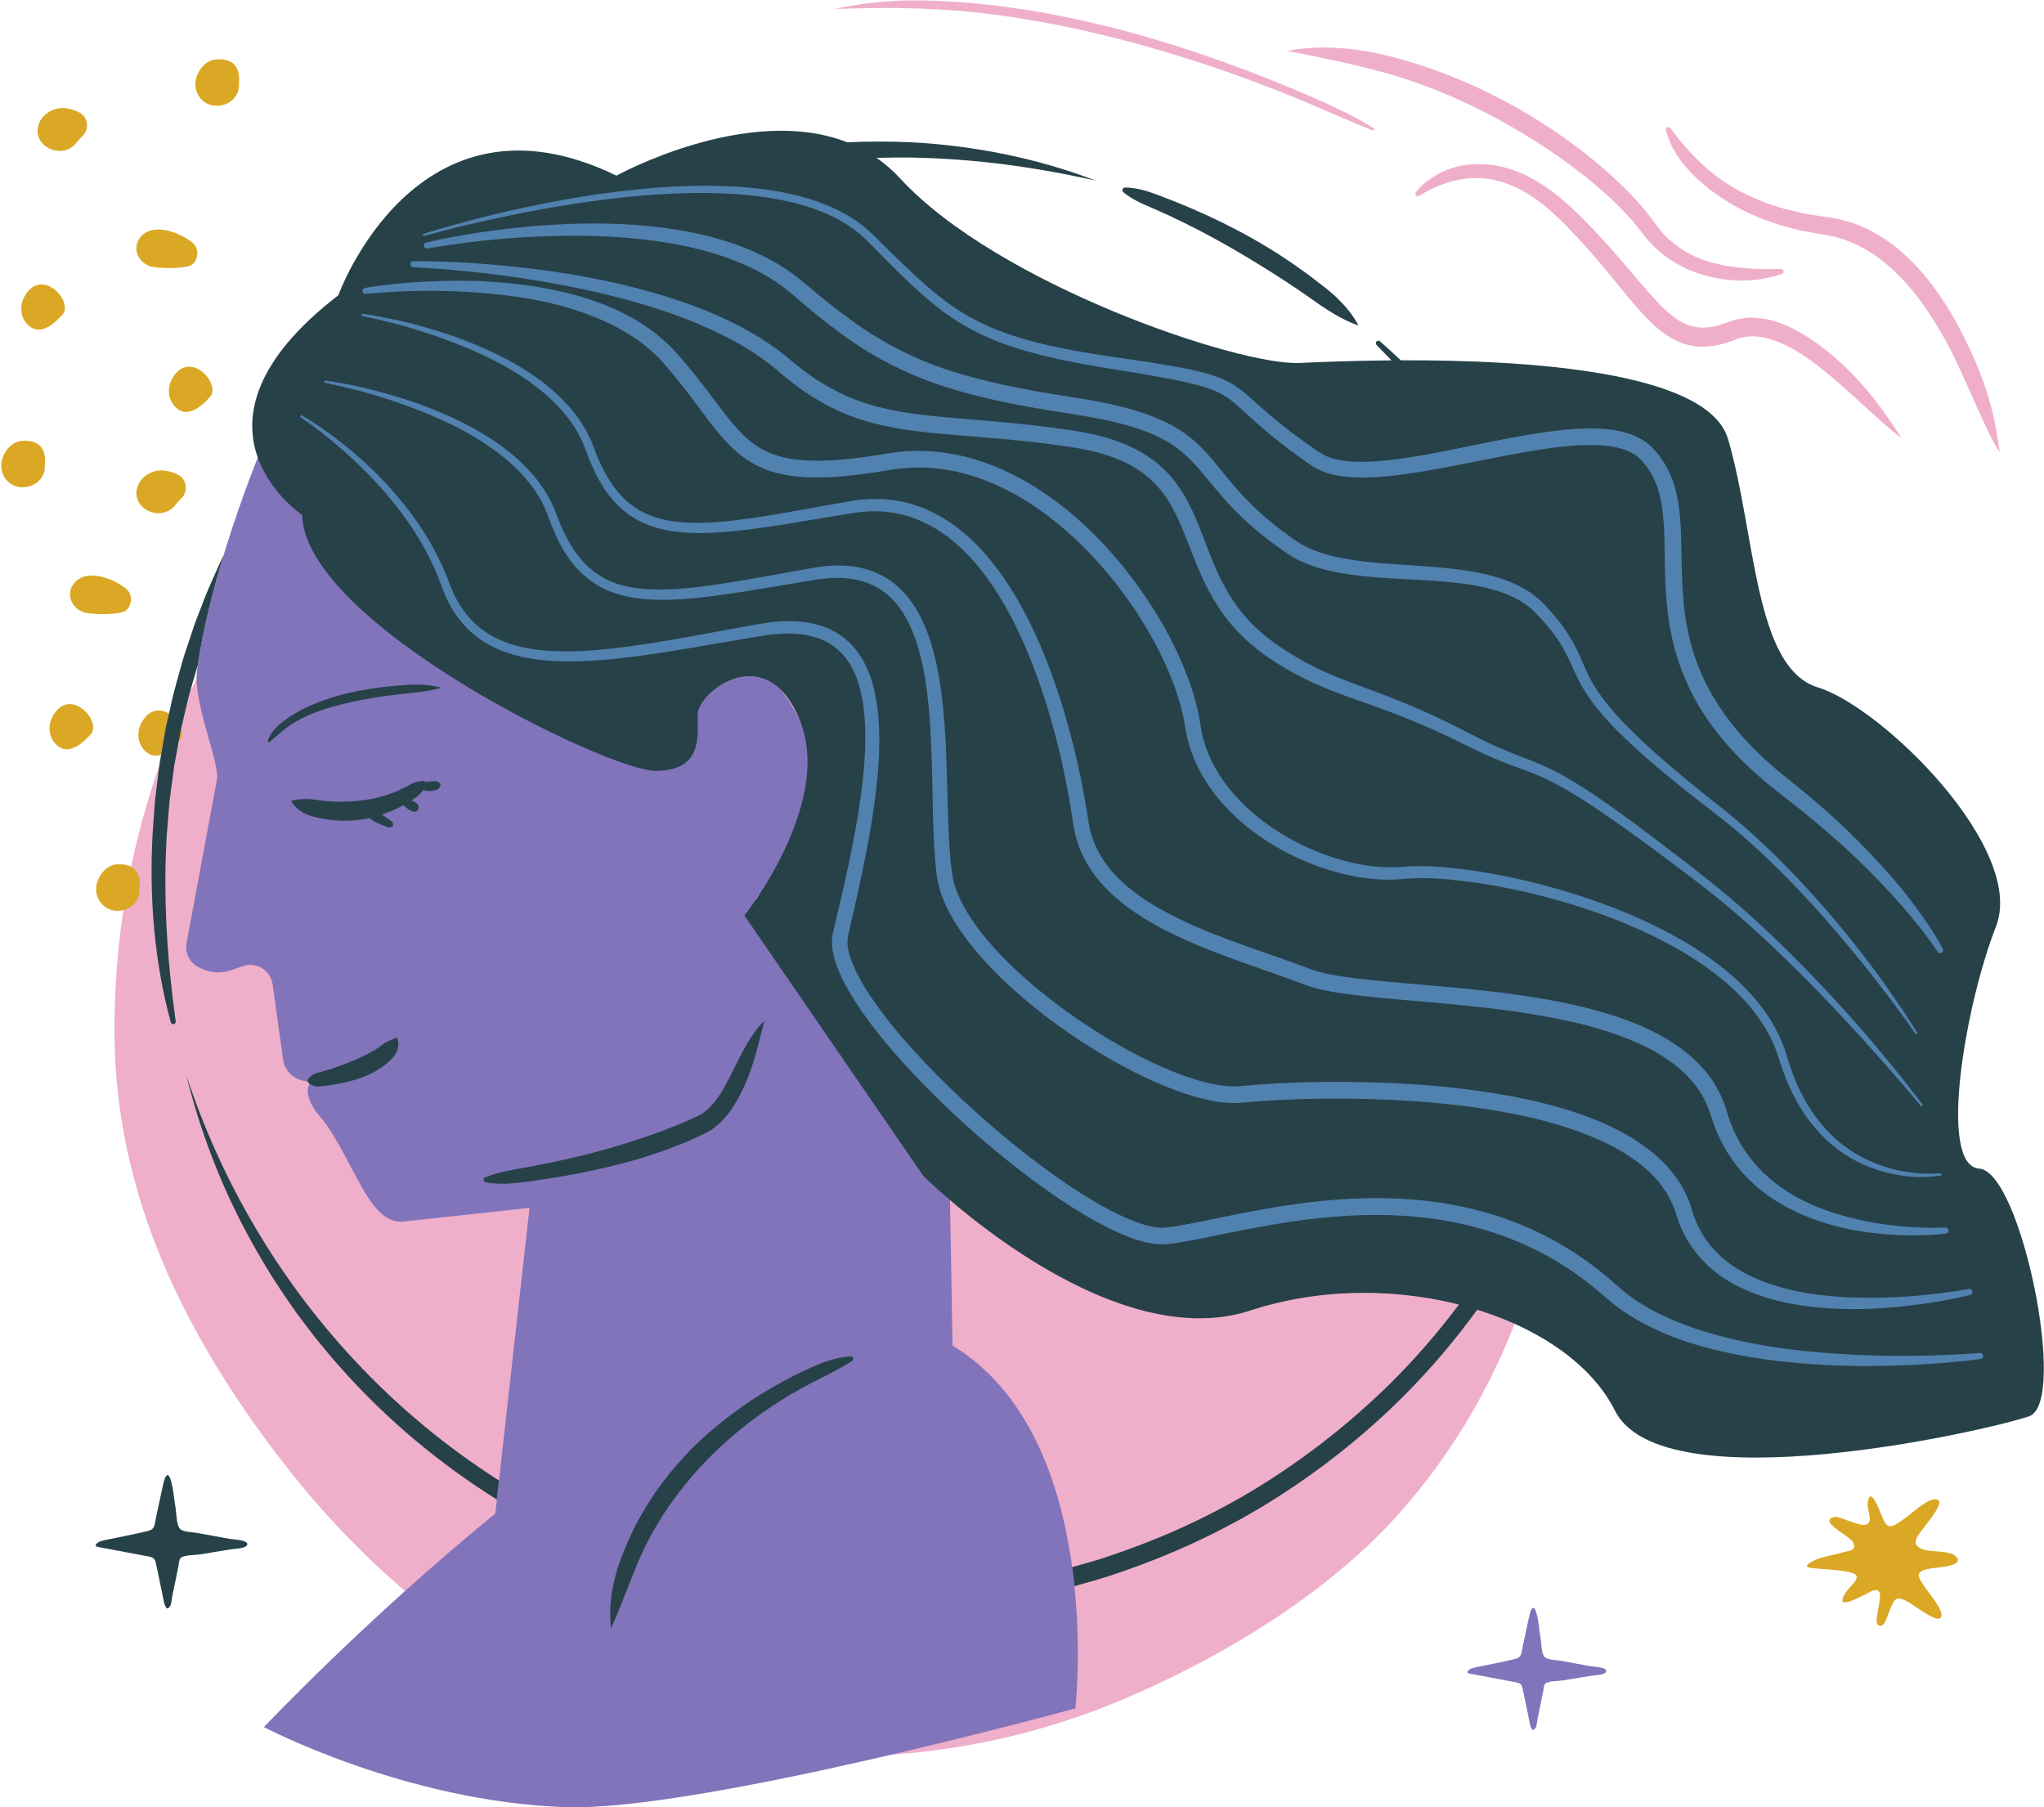 <?xml version="1.0" encoding="UTF-8"?><svg xmlns="http://www.w3.org/2000/svg" xmlns:xlink="http://www.w3.org/1999/xlink" height="440.5" preserveAspectRatio="xMidYMid meet" version="1.0" viewBox="-0.3 -0.1 498.2 440.5" width="498.2" zoomAndPan="magnify"><defs><clipPath id="a"><path d="M 45 105 L 392 105 L 392 440.379 L 45 440.379 Z M 45 105"/></clipPath><clipPath id="b"><path d="M 23 31 L 497.859 31 L 497.859 397 L 23 397 Z M 23 31"/></clipPath></defs><g><g id="change1_1"><path d="M 220.238 1.883 C 225.875 2.035 231.504 2.305 237.113 2.867 C 248.324 4.066 259.438 6.164 270.395 8.891 C 281.344 11.66 292.168 14.953 302.785 18.852 C 308.098 20.785 313.363 22.852 318.578 25.047 C 323.781 27.258 328.949 29.547 334.207 31.672 L 334.215 31.676 C 334.348 31.73 334.512 31.684 334.59 31.551 C 334.68 31.406 334.637 31.219 334.492 31.129 C 329.633 28.121 324.469 25.727 319.258 23.453 C 314.047 21.188 308.777 19.047 303.461 17.035 C 292.824 13.016 281.984 9.496 270.953 6.672 C 265.434 5.285 259.863 4.074 254.262 3.027 C 248.652 2.031 242.996 1.277 237.324 0.711 C 231.645 0.199 225.938 -0.09 220.234 0.023 C 214.531 0.223 208.832 0.824 203.273 2.074 C 208.973 1.91 214.602 1.801 220.238 1.883 Z M 486.816 108.211 C 486.727 107.586 486.645 106.957 486.535 106.336 C 486.344 105.082 486.102 103.84 485.844 102.602 C 485.332 100.121 484.672 97.672 483.898 95.258 C 482.355 90.426 480.27 85.766 477.977 81.199 C 475.656 76.645 472.941 72.246 469.723 68.168 C 466.473 64.129 462.684 60.379 458.137 57.562 C 455.883 56.141 453.438 54.98 450.883 54.137 C 449.598 53.734 448.301 53.367 446.977 53.133 C 446.316 52.992 445.648 52.914 444.984 52.816 L 443.168 52.531 L 439.566 51.973 L 436.031 51.141 C 434.836 50.898 433.695 50.508 432.547 50.141 C 431.395 49.77 430.227 49.441 429.129 48.941 C 424.629 47.207 420.379 44.824 416.68 41.766 C 413.004 38.688 409.742 35.121 406.902 31.18 L 406.852 31.113 C 406.711 30.914 406.457 30.812 406.203 30.875 C 405.875 30.957 405.672 31.289 405.754 31.621 C 407.039 36.836 410.539 41 414.43 44.41 C 418.348 47.852 422.867 50.562 427.637 52.574 C 428.809 53.141 430.043 53.535 431.262 53.969 C 432.48 54.402 433.699 54.848 434.957 55.137 L 438.711 56.105 L 442.512 56.793 L 444.398 57.129 C 444.969 57.23 445.543 57.309 446.105 57.445 C 447.238 57.672 448.348 58.016 449.441 58.387 C 451.617 59.176 453.719 60.188 455.684 61.453 C 459.629 63.977 463.09 67.328 466.109 71.07 C 469.148 74.809 471.754 78.945 474.094 83.246 C 476.457 87.539 478.387 92.07 480.406 96.59 C 481.418 98.852 482.43 101.121 483.512 103.387 C 484.055 104.516 484.59 105.652 485.176 106.781 C 485.453 107.348 485.762 107.906 486.074 108.465 C 486.234 108.746 486.391 109.023 486.57 109.297 C 486.758 109.555 486.898 109.871 487.195 110.043 C 486.934 109.488 486.941 108.82 486.816 108.211 Z M 338.262 17.906 C 340.945 18.703 343.617 19.547 346.242 20.531 C 356.77 24.371 366.801 29.594 376.176 35.762 C 380.852 38.863 385.383 42.199 389.605 45.863 C 391.727 47.688 393.75 49.609 395.66 51.617 C 396.617 52.621 397.539 53.648 398.414 54.703 C 398.867 55.223 399.258 55.773 399.68 56.309 L 401.078 58.086 C 403.07 60.406 405.426 62.453 408.066 63.984 C 410.695 65.543 413.555 66.637 416.473 67.344 C 422.312 68.727 428.418 68.641 434.012 66.656 C 434.258 66.57 434.43 66.332 434.422 66.059 C 434.414 65.719 434.133 65.449 433.789 65.457 L 433.738 65.457 C 428.137 65.605 422.555 65.363 417.316 64.008 C 412.082 62.645 407.359 59.766 404.055 55.629 L 402.848 54.012 C 402.402 53.414 401.98 52.785 401.512 52.219 C 400.598 51.051 399.641 49.926 398.656 48.84 C 396.68 46.672 394.602 44.617 392.438 42.672 C 388.109 38.781 383.535 35.191 378.727 31.953 C 369.129 25.449 358.699 20.152 347.711 16.375 C 342.211 14.523 336.598 12.91 330.828 12.102 C 325.074 11.301 319.18 11.195 313.465 12.293 C 319.164 13.43 324.668 14.504 330.125 15.812 C 332.855 16.449 335.562 17.164 338.262 17.906 Z M 457.938 99.031 C 456.117 96.574 454.164 94.207 452.055 91.961 C 449.945 89.719 447.688 87.594 445.254 85.641 C 442.816 83.691 440.246 81.852 437.395 80.352 C 434.543 78.883 431.422 77.609 427.934 77.383 C 426.211 77.199 424.414 77.418 422.684 77.824 C 420.801 78.391 419.734 78.875 418.379 79.234 C 415.762 79.922 413.223 79.969 410.922 79.023 C 408.602 78.113 406.441 76.312 404.418 74.27 C 400.391 70.113 396.617 65.273 392.555 60.727 C 390.527 58.438 388.445 56.188 386.297 54 C 385.219 52.906 384.133 51.828 383.016 50.773 C 381.887 49.719 380.648 48.715 379.469 47.684 C 377.023 45.703 374.348 43.961 371.469 42.555 C 370.773 42.156 369.977 41.949 369.234 41.641 C 368.473 41.379 367.75 41.016 366.949 40.848 L 364.578 40.293 C 364.188 40.184 363.785 40.129 363.379 40.102 L 362.16 39.98 C 358.93 39.699 355.586 40.043 352.566 41.234 C 351.066 41.844 349.617 42.562 348.316 43.496 C 346.992 44.395 345.82 45.453 344.801 46.738 C 344.641 46.938 344.617 47.223 344.762 47.449 C 344.941 47.738 345.32 47.824 345.609 47.645 L 345.668 47.609 C 350.613 44.516 356.273 42.773 361.828 43.438 L 362.867 43.562 C 363.215 43.594 363.559 43.648 363.895 43.754 L 365.934 44.285 C 366.617 44.438 367.25 44.793 367.91 45.031 C 368.559 45.324 369.242 45.504 369.855 45.883 C 372.379 47.203 374.766 48.828 376.973 50.711 C 378.047 51.703 379.141 52.629 380.199 53.664 C 381.254 54.719 382.289 55.789 383.32 56.871 C 385.371 59.039 387.355 61.273 389.297 63.555 C 391.242 65.836 393.137 68.164 395.059 70.516 C 396.98 72.867 398.93 75.23 401.141 77.5 C 403.352 79.73 405.859 82.023 409.211 83.348 C 410.863 84.008 412.676 84.363 414.449 84.387 C 416.23 84.41 417.949 84.133 419.57 83.711 C 421.145 83.297 422.859 82.555 423.879 82.258 C 425.078 81.977 426.324 81.77 427.621 81.902 C 428.262 81.891 428.918 82.074 429.566 82.145 C 430.219 82.328 430.875 82.426 431.523 82.668 C 432.172 82.875 432.824 83.094 433.465 83.379 C 434.113 83.621 434.746 83.945 435.383 84.25 C 440.477 86.801 444.992 90.723 449.445 94.637 L 456.113 100.684 C 457.234 101.695 458.352 102.723 459.512 103.719 C 460.078 104.227 460.672 104.715 461.27 105.199 C 461.875 105.664 462.473 106.199 463.199 106.488 C 462.188 105.375 461.473 104.004 460.582 102.77 C 459.738 101.5 458.848 100.262 457.938 99.031 Z M 381.523 251.02 C 381.523 296.398 368.492 337.793 340.406 369.113 C 323.176 388.328 297.762 403.75 273.656 413.984 C 252.43 423 229.074 427.984 204.559 427.984 C 147.34 427.984 100.512 397.793 68.164 355.664 C 45.258 325.836 27.594 291.535 27.594 251.02 C 27.594 189.438 56.008 133.184 103.723 101.484 C 131.742 82.871 168.402 74.051 204.559 74.051 C 241.203 74.051 273.223 85.188 301.465 104.266 C 348.547 136.066 381.523 189.926 381.523 251.02" fill="#efafca"/></g><g id="change2_1"><path d="M 12.613 174.348 C 11.344 176.555 11.48 179.336 13.246 181.215 C 15.453 183.562 18.332 182.754 21.883 178.777 C 24.465 175.523 16.75 167.137 12.613 174.348 Z M 34.266 175.895 C 32.996 178.102 33.133 180.883 34.898 182.762 C 37.105 185.109 39.984 184.301 43.535 180.324 C 46.117 177.07 38.402 168.684 34.266 175.895 Z M 17.637 142.191 C 15.762 144.648 17.094 148.008 19.969 149.086 C 21.758 149.758 29.238 149.859 30.535 148.602 C 31.938 147.234 32.047 144.719 30.461 143.414 C 27.41 140.91 20.668 138.215 17.637 142.191 Z M 60.43 204.438 C 58.379 204.594 56.68 206.391 55.918 208.273 C 55.168 210.121 55.359 212.211 56.637 213.809 C 59.734 217.688 66.359 215.316 66.09 210.523 C 66.059 209.926 67.262 203.922 60.43 204.438 Z M 28.074 210.574 C 26.023 210.73 24.324 212.527 23.562 214.41 C 22.816 216.258 23.008 218.352 24.281 219.945 C 27.379 223.824 34.004 221.453 33.734 216.66 C 33.703 216.062 34.906 210.059 28.074 210.574 Z M 43.051 115.582 C 41.227 114.68 39.039 114.18 37.031 114.871 C 35.066 115.547 33.512 117.055 33.066 119.012 C 31.98 123.766 38.203 126.941 41.871 123.609 C 41.961 123.527 42.047 123.441 42.125 123.348 C 42.676 122.703 43.172 122.016 43.812 121.457 C 44.094 121.211 44.332 120.922 44.516 120.578 C 45.449 118.852 44.973 116.531 43.051 115.582 Z M 14.996 76.504 C 17.578 73.246 9.863 64.859 5.723 72.07 C 4.457 74.277 4.594 77.059 6.355 78.938 C 8.566 81.285 11.445 80.477 14.996 76.504 Z M 41.703 92.117 C 40.434 94.328 40.57 97.105 42.336 98.984 C 44.543 101.336 47.426 100.523 50.973 96.551 C 53.555 93.297 45.84 84.906 41.703 92.117 Z M 36.141 64.746 C 37.934 65.422 45.414 65.523 46.707 64.262 C 48.113 62.898 48.223 60.379 46.633 59.074 C 43.586 56.57 36.84 53.875 33.809 57.852 C 31.938 60.312 33.266 63.668 36.141 64.746 Z M 4.953 107.355 C 2.898 107.512 1.199 109.309 0.438 111.191 C -0.309 113.035 -0.117 115.129 1.156 116.727 C 4.254 120.605 10.879 118.234 10.613 113.441 C 10.578 112.844 11.781 106.84 4.953 107.355 Z M 57.93 20.469 C 57.898 19.871 59.102 13.867 52.273 14.383 C 50.219 14.539 48.52 16.336 47.758 18.219 C 47.012 20.062 47.203 22.156 48.477 23.754 C 51.574 27.633 58.199 25.262 57.93 20.469 Z M 8.984 30.703 C 9.43 28.746 10.984 27.238 12.949 26.562 C 14.957 25.875 17.148 26.371 18.969 27.273 C 20.891 28.227 21.371 30.547 20.438 32.273 C 20.254 32.613 20.012 32.902 19.73 33.148 C 19.09 33.711 18.594 34.398 18.043 35.039 C 17.965 35.133 17.883 35.223 17.789 35.305 C 14.125 38.637 7.898 35.461 8.984 30.703 Z M 469.02 386.957 C 469.684 387.961 474.277 393.266 472.523 394.309 C 471.211 395.086 465.801 390.852 464.645 390.242 C 461.434 388.547 461.34 389.906 460.035 393.027 C 459.68 393.871 458.969 396.938 457.469 395.961 C 456.691 395.453 457.391 392.875 457.461 392.25 C 457.559 391.34 458.473 388.281 457.48 387.586 C 456.633 386.988 454.66 388.375 453.977 388.691 C 451.895 389.668 447.004 392.305 449.445 388.246 C 450.852 385.906 454.488 383.938 450.312 383.043 C 447.371 382.414 444.188 382.387 441.195 382.062 C 438.027 381.719 442.848 379.773 443.168 379.68 C 445.102 379.117 447.105 378.793 449.031 378.211 C 450.441 377.785 452.172 377.926 451.449 375.996 C 451.055 374.938 448.477 373.516 447.613 372.793 C 446.531 371.887 444.215 370.414 446.652 369.637 C 447.52 369.363 449.965 370.527 450.832 370.762 C 452.133 371.109 454.242 372.199 455.172 371.051 C 455.945 370.094 454.785 367.543 454.906 366.41 C 455.406 361.574 457.77 367.844 458.449 369.562 C 459.754 372.84 460.629 372.195 463.305 370.445 C 465.141 369.246 468.988 365.473 471.133 365.324 C 474.535 365.094 469.957 370.328 469.184 371.469 C 467.836 373.457 465.164 375.691 467.609 377.176 C 469.785 378.496 474.672 377.484 476.438 379.25 C 478.902 381.719 471.301 381.93 469.867 382.238 C 466.18 383.035 467.168 384.148 469.02 386.957" fill="#daa824"/></g><g clip-path="url(#a)" id="change3_1"><path d="M 231.871 327.84 L 230.582 255.246 L 183.848 218.961 C 183.848 218.961 204.863 196.594 194.695 175.578 C 184.527 154.562 169.613 159.309 161.477 185.066 C 161.477 185.066 120.125 181.68 113.348 157.273 C 106.566 132.871 88.512 107.285 64.785 105.93 C 64.785 105.93 51.648 136.09 47.762 162.859 C 46.613 170.754 52.641 183.824 52.641 189.535 L 45.172 229.727 C 44.715 232.18 45.969 234.629 48.219 235.699 L 48.836 235.988 C 51.059 237.047 53.605 237.188 55.938 236.391 L 58.906 235.367 C 62.176 234.242 65.66 236.383 66.141 239.809 L 68.691 258.102 C 69.047 260.656 70.953 262.719 73.469 263.277 L 75.387 263.703 C 75.387 263.703 72.672 266.414 78.098 272.516 C 81.414 276.246 85.996 286.309 89.059 291.203 C 91.113 294.492 93.996 297.988 97.859 297.645 L 128.762 294.281 L 120.422 368.793 C 89 394.395 64.027 420.828 64.027 420.828 C 64.027 420.828 98.508 439.043 137.547 440.348 C 170.203 441.434 261.812 416.273 261.812 416.273 C 261.812 416.273 269.246 350.582 231.871 327.84 Z M 387.645 408.305 C 385.266 408.695 382.887 409.082 380.508 409.473 C 379.586 409.621 377.059 409.547 376.32 410.266 C 375.961 410.613 375.953 411.512 375.863 411.953 C 375.648 413.004 375.434 414.055 375.219 415.102 C 374.961 416.352 374.707 417.602 374.449 418.848 C 374.332 419.422 374.316 420.398 374.027 420.91 C 372.941 422.828 372.512 419.578 372.359 418.848 C 371.879 416.551 371.402 414.25 370.926 411.949 C 370.641 410.582 370.551 410.18 369.152 409.914 C 365.41 409.207 361.676 408.5 357.934 407.797 C 356.551 407.535 358.035 406.617 358.559 406.477 C 359.613 406.188 360.715 406.012 361.785 405.781 C 364.199 405.262 366.648 404.812 369.047 404.215 C 370.648 403.816 370.5 402.773 370.832 401.234 C 371.371 398.723 371.91 396.211 372.449 393.703 C 372.652 392.75 373.305 390.57 374.023 392.559 C 374.703 394.445 374.793 396.793 375.152 398.766 C 375.387 400.047 375.34 402.41 376.023 403.531 C 376.621 404.516 378.949 404.465 379.984 404.652 C 382.406 405.094 384.832 405.539 387.254 405.98 C 387.879 406.094 390.992 406.199 391.203 407.055 C 391.473 408.129 388.195 408.215 387.645 408.305" fill="#8174bb"/></g><g clip-path="url(#b)" id="change4_1"><path d="M 42 249.52 C 42.336 249.473 42.57 249.16 42.523 248.824 C 40.434 233.75 39.441 218.621 40.344 203.523 L 40.797 197.875 C 40.879 196.938 40.934 195.992 41.039 195.055 L 41.41 192.246 L 42.148 186.633 L 43.168 181.062 L 43.676 178.277 C 43.863 177.355 44.102 176.441 44.312 175.523 L 45.609 170.012 C 46.086 168.188 46.645 166.383 47.156 164.57 C 47.395 163.734 47.633 162.898 47.883 162.066 C 49.25 153.039 51.637 143.664 54.195 135.223 C 53.996 135.633 53.793 136.035 53.598 136.445 C 52.047 139.977 50.363 143.453 49.043 147.078 C 48.359 148.883 47.609 150.66 46.98 152.484 L 45.152 157.973 C 44.504 159.789 44.004 161.652 43.488 163.508 C 42.98 165.367 42.43 167.215 41.961 169.086 L 40.684 174.723 C 40.477 175.664 40.242 176.602 40.062 177.547 L 39.566 180.395 L 38.574 186.086 L 37.871 191.824 L 37.52 194.691 C 37.418 195.648 37.375 196.609 37.297 197.57 L 36.887 203.332 C 36.062 218.699 37.309 234.25 41.32 249.07 C 41.402 249.363 41.691 249.562 42 249.52 Z M 273.508 46.766 C 274.637 47.715 275.848 48.387 277.074 49.023 C 278.293 49.676 279.562 50.18 280.824 50.719 L 284.57 52.402 L 288.27 54.176 C 293.18 56.586 297.973 59.215 302.66 62.008 C 307.355 64.793 311.973 67.699 316.488 70.773 L 319.859 73.105 C 320.957 73.914 322.082 74.695 323.254 75.418 C 324.406 76.164 325.598 76.867 326.855 77.5 C 328.094 78.152 329.387 78.754 330.812 79.215 C 330.121 77.898 329.301 76.715 328.426 75.59 C 327.523 74.492 326.566 73.457 325.559 72.477 C 323.523 70.543 321.254 68.902 319.035 67.195 C 314.539 63.855 309.848 60.773 304.969 58.023 C 300.086 55.273 295.047 52.816 289.91 50.609 L 286.031 49.008 L 282.121 47.496 C 280.809 47.027 279.504 46.523 278.145 46.176 C 276.773 45.867 275.387 45.602 273.914 45.605 C 273.73 45.605 273.547 45.684 273.418 45.836 C 273.188 46.113 273.223 46.523 273.496 46.754 Z M 338.301 337.355 C 328.707 346.738 318.102 355.078 306.695 362.145 C 295.285 369.199 283.008 374.816 270.289 379.062 C 267.258 380.164 264.129 380.957 261.031 381.852 C 261.246 383.418 261.43 384.965 261.586 386.48 C 261.676 386.453 261.766 386.438 261.852 386.41 C 265.156 385.445 268.5 384.605 271.738 383.43 C 284.789 379.062 297.387 373.285 309.094 366.039 C 320.797 358.789 331.68 350.223 341.449 340.531 C 348.117 333.898 354.215 326.715 359.75 319.117 C 358.285 318.664 356.805 318.242 355.293 317.859 C 350.113 324.762 344.445 331.297 338.301 337.355 Z M 85.914 331.227 C 67.586 311.539 53.586 287.785 45.102 261.938 C 48.379 275.137 53.219 288.016 59.668 300.094 C 62.887 306.133 66.441 312.008 70.391 317.609 L 71.852 319.727 C 72.348 320.43 72.883 321.098 73.395 321.785 C 74.434 323.148 75.457 324.527 76.516 325.879 C 78.703 328.52 80.836 331.215 83.164 333.738 C 94.117 345.996 106.859 356.641 120.805 365.375 L 121.324 360.73 C 108.336 352.465 96.406 342.52 85.914 331.227 Z M 206.98 330.457 C 202.938 330.785 199.273 332.273 195.742 333.957 C 192.199 335.633 188.746 337.5 185.402 339.559 C 182.055 341.613 178.84 343.891 175.758 346.348 C 172.691 348.816 169.711 351.426 167.016 354.328 C 164.301 357.207 161.766 360.266 159.508 363.527 C 158.914 364.324 158.426 365.191 157.879 366.02 C 157.336 366.852 156.809 367.688 156.332 368.562 L 154.871 371.152 L 153.559 373.824 C 151.91 377.422 150.344 381.086 149.465 384.957 C 148.504 388.793 148.203 392.793 148.605 396.754 C 150.359 393.137 151.574 389.562 153.031 386.074 C 153.676 384.305 154.441 382.594 155.113 380.844 C 155.449 379.973 155.887 379.141 156.266 378.285 C 156.66 377.438 157.035 376.582 157.496 375.766 C 160.902 369.105 165.293 362.984 170.371 357.473 C 175.445 351.949 181.254 347.078 187.523 342.859 C 190.66 340.754 193.926 338.82 197.285 337.07 C 200.652 335.328 204.074 333.742 207.34 331.629 L 207.371 331.609 C 207.562 331.488 207.676 331.27 207.656 331.031 C 207.629 330.684 207.324 330.426 206.98 330.457 Z M 160.109 280.824 L 162.652 279.938 L 165.164 278.941 C 166 278.602 166.844 278.293 167.668 277.926 L 170.129 276.785 C 170.945 276.398 171.742 276.07 172.711 275.492 C 173.617 274.941 174.426 274.289 175.176 273.602 C 176.648 272.199 177.801 270.617 178.793 269.008 C 180.754 265.77 182.168 262.418 183.238 259.02 C 184.336 255.609 185.027 252.238 186.016 248.738 C 184.633 249.961 183.551 251.48 182.57 252.996 C 181.605 254.527 180.75 256.102 179.949 257.664 C 178.328 260.785 176.965 263.953 175.156 266.695 C 174.258 268.062 173.25 269.309 172.137 270.312 C 171.574 270.805 170.996 271.258 170.387 271.605 C 169.84 271.934 168.996 272.277 168.211 272.625 C 166.637 273.32 165.066 274.023 163.445 274.633 L 161.035 275.578 L 158.586 276.445 C 152.047 278.734 145.348 280.711 138.527 282.246 C 135.125 283.047 131.695 283.734 128.254 284.367 C 124.801 284.969 121.352 285.492 117.973 286.84 L 117.953 286.848 C 117.762 286.926 117.609 287.102 117.566 287.32 C 117.504 287.668 117.734 288 118.078 288.062 C 121.727 288.734 125.273 288.312 128.797 287.824 C 132.32 287.336 135.84 286.797 139.34 286.137 C 141.098 285.828 142.836 285.438 144.586 285.082 C 146.32 284.676 148.066 284.293 149.801 283.852 C 153.266 282.977 156.719 282.012 160.109 280.824 Z M 93.391 254.156 C 92.617 254.617 92.012 255.234 91.215 255.695 C 89.676 256.664 87.957 257.473 86.18 258.246 C 84.391 259.004 82.539 259.719 80.629 260.34 C 79.676 260.648 78.707 260.934 77.734 261.191 C 76.754 261.422 75.785 261.691 74.91 262.77 L 74.879 262.809 C 74.867 262.824 74.855 262.84 74.844 262.855 C 74.586 263.223 74.676 263.73 75.043 263.988 C 76.23 264.82 77.312 264.754 78.371 264.605 C 79.434 264.484 80.496 264.332 81.559 264.152 C 83.684 263.789 85.805 263.289 87.879 262.523 C 89.953 261.762 91.973 260.703 93.801 259.238 C 94.684 258.48 95.633 257.703 96.219 256.602 C 96.789 255.512 97.07 254.137 96.449 252.754 C 95.043 253.297 94.18 253.68 93.391 254.156 Z M 102.816 192.523 C 103.324 192.629 103.836 192.695 104.344 192.695 C 104.871 192.688 105.391 192.59 105.887 192.438 C 106.371 192.281 106.926 192.195 107.074 191.016 C 106.312 190.125 105.934 190.258 105.48 190.281 C 105.039 190.305 104.609 190.336 104.188 190.398 C 103.93 190.434 103.676 190.465 103.422 190.496 C 103.289 190.34 103.098 190.238 102.883 190.242 L 102.793 190.242 C 101.91 190.254 101.203 190.449 100.551 190.711 C 99.887 190.953 99.352 191.387 98.719 191.648 C 97.492 192.238 96.297 192.879 95.004 193.277 C 92.488 194.25 89.852 194.766 87.215 195.062 C 84.574 195.352 81.895 195.395 79.219 195.137 C 78.547 195.074 77.883 194.98 77.211 194.902 C 76.551 194.773 75.875 194.707 75.188 194.66 C 73.797 194.586 72.387 194.637 70.641 195.066 C 71.52 196.652 72.844 197.609 74.223 198.273 C 75.621 198.934 77.133 199.176 78.629 199.484 C 81.633 200.023 84.75 200.094 87.793 199.625 L 88.938 199.469 C 89.215 199.41 89.484 199.344 89.758 199.273 C 89.922 199.43 90.109 199.539 90.293 199.664 C 90.77 199.988 91.266 200.281 91.785 200.523 C 92.305 200.766 92.844 200.98 93.383 201.188 L 94.195 201.496 C 94.461 201.609 94.738 201.695 95.219 201.406 C 95.402 201.297 95.52 201.094 95.508 200.867 C 95.484 200.305 95.258 200.121 95.016 199.965 L 94.309 199.461 C 93.836 199.129 93.359 198.797 92.871 198.496 C 92.84 198.477 92.809 198.465 92.777 198.445 C 94.066 197.988 95.348 197.535 96.547 196.887 C 97.059 196.664 97.551 196.402 98.035 196.129 L 98.391 196.453 C 98.66 196.691 98.934 196.934 99.227 197.141 C 99.52 197.348 99.84 197.508 100.176 197.637 C 100.512 197.766 100.797 197.984 101.652 197.234 C 101.895 196.121 101.562 195.98 101.285 195.746 C 101.012 195.516 100.715 195.312 100.395 195.156 C 100.246 195.09 100.094 195.039 99.941 194.98 C 100.129 194.863 100.312 194.746 100.5 194.629 C 101.387 194.094 102.191 193.406 102.816 192.523 Z M 95.848 167.062 C 92.039 167.383 88.242 167.965 84.504 168.848 C 80.762 169.727 77.086 170.977 73.598 172.688 C 71.863 173.566 70.184 174.582 68.637 175.797 C 67.098 176.996 65.664 178.48 64.965 180.363 C 64.926 180.469 64.945 180.59 65.023 180.68 C 65.137 180.812 65.336 180.824 65.469 180.711 L 65.473 180.707 C 66.914 179.457 68.219 178.262 69.688 177.176 C 71.156 176.102 72.762 175.203 74.434 174.43 C 77.793 172.906 81.387 171.898 85.016 171.074 C 86.832 170.652 88.672 170.32 90.516 170.023 C 92.359 169.711 94.211 169.434 96.074 169.219 C 99.805 168.789 103.523 168.598 107.289 167.523 C 103.492 166.445 99.641 166.715 95.848 167.062 Z M 211.562 37.215 C 211.586 37.23 211.613 37.246 211.641 37.262 C 211.613 37.246 211.586 37.23 211.562 37.215 Z M 209.781 36.211 C 209.828 36.234 209.875 36.262 209.922 36.285 C 209.875 36.262 209.828 36.234 209.781 36.211 Z M 494.324 345.051 C 484.832 348.441 404.84 366.742 393.316 343.695 C 381.793 320.648 339.762 307.766 304.512 319.289 C 269.262 330.816 224.727 286.477 224.727 286.477 L 181.137 223.031 C 181.137 223.031 202.828 195.914 194.695 175.578 C 186.559 155.242 169.75 168.605 169.75 174.027 C 169.75 179.449 170.969 187.777 159.445 187.777 C 147.922 187.777 74.031 151.852 73.352 125.414 C 73.352 125.414 40.812 103.723 82.164 71.859 C 82.164 71.859 101.145 18.984 149.953 42.711 C 149.953 42.711 181.883 25.086 206.184 34.57 C 211.395 34.352 216.617 34.344 221.824 34.574 C 237.211 35.406 252.488 38.441 266.777 43.922 C 259.312 42.254 251.828 40.891 244.309 39.934 C 236.789 38.977 229.238 38.438 221.691 38.293 C 218.91 38.27 216.129 38.305 213.352 38.371 C 215.371 39.777 217.297 41.434 219.098 43.387 C 242.824 69.148 301.551 89.043 316.465 88.363 C 320.285 88.191 328.562 87.812 338.871 87.727 C 338.867 87.727 338.863 87.727 338.859 87.727 C 337.66 86.465 336.449 85.219 335.219 83.98 C 334.977 83.742 334.973 83.355 335.215 83.113 C 335.441 82.883 335.812 82.875 336.055 83.082 C 337.781 84.586 339.461 86.141 341.121 87.715 C 371.094 87.613 415.969 90.188 420.887 106.906 C 427.664 129.953 427.211 162.695 442.805 167.441 C 458.395 172.188 493.645 206.762 486.188 225.742 C 478.73 244.723 471.953 284.039 482.121 284.719 C 492.289 285.395 503.812 341.66 494.324 345.051 Z M 59.965 376.129 C 60.258 377.301 56.68 377.395 56.078 377.492 C 53.48 377.918 50.887 378.344 48.285 378.766 C 47.281 378.934 44.523 378.852 43.715 379.629 C 43.324 380.012 43.316 380.992 43.219 381.477 C 42.984 382.621 42.75 383.77 42.516 384.914 C 42.234 386.277 41.953 387.641 41.676 389 C 41.547 389.629 41.531 390.691 41.215 391.254 C 40.027 393.348 39.559 389.801 39.391 389.004 C 38.871 386.492 38.348 383.984 37.824 381.473 C 37.516 379.977 37.418 379.539 35.891 379.25 C 31.809 378.48 27.727 377.707 23.648 376.938 C 22.133 376.652 23.754 375.652 24.328 375.496 C 25.48 375.184 26.68 374.988 27.848 374.738 C 30.488 374.168 33.156 373.68 35.777 373.027 C 37.527 372.594 37.363 371.457 37.727 369.773 C 38.312 367.031 38.902 364.293 39.488 361.551 C 39.711 360.516 40.426 358.133 41.207 360.301 C 41.953 362.363 42.051 364.926 42.445 367.082 C 42.699 368.477 42.645 371.059 43.391 372.281 C 44.047 373.355 46.59 373.301 47.715 373.504 C 50.359 373.988 53.008 374.473 55.652 374.957 C 56.332 375.082 59.73 375.191 59.965 376.129" fill="#274149"/></g><g id="change5_1"><path d="M 100.434 65.027 L 100.453 65.027 C 109.559 65.504 118.68 66.434 127.695 67.82 C 136.715 69.219 145.664 71.012 154.402 73.492 C 163.121 75.973 171.668 79.137 179.488 83.508 C 181.434 84.605 183.328 85.789 185.145 87.066 C 186.055 87.703 186.945 88.363 187.809 89.055 C 188.691 89.746 189.473 90.438 190.402 91.219 C 193.992 94.25 197.91 96.996 202.184 99.137 C 206.441 101.309 211.035 102.809 215.652 103.762 C 220.281 104.738 224.922 105.246 229.516 105.664 C 238.711 106.457 247.789 107.066 256.812 108.309 C 261.363 108.906 265.734 109.566 269.895 110.973 C 274.031 112.359 277.871 114.426 280.859 117.418 C 283.883 120.383 285.973 124.227 287.703 128.344 C 289.453 132.461 290.945 136.855 292.949 141.133 C 294.93 145.41 297.477 149.555 300.715 153.113 C 303.906 156.691 307.824 159.645 311.793 162.055 C 315.785 164.527 320.062 166.59 324.406 168.285 C 328.746 169.98 333.102 171.391 337.367 172.977 C 341.641 174.547 345.84 176.277 349.977 178.168 C 352.051 179.098 354.094 180.102 356.141 181.105 C 358.207 182.102 360.281 183.164 362.414 184.086 C 364.531 185.043 366.711 185.891 368.871 186.699 C 371.043 187.492 373.16 188.266 375.215 189.152 C 379.305 190.953 383.184 193.309 387 195.789 C 394.609 200.797 401.969 206.273 409.289 211.773 C 411.113 213.16 412.961 214.52 414.758 215.93 C 416.531 217.363 418.352 218.738 420.09 220.219 C 423.59 223.148 427.012 226.176 430.355 229.297 C 437.039 235.535 443.465 242.059 449.68 248.781 C 452.812 252.121 455.879 255.523 458.898 258.969 C 461.93 262.398 464.934 265.863 467.836 269.406 C 467.93 269.52 468.102 269.543 468.223 269.453 C 468.344 269.359 468.367 269.188 468.273 269.062 C 457.172 254.43 444.906 240.684 431.621 227.949 C 428.285 224.781 424.863 221.699 421.359 218.707 C 417.836 215.734 414.211 212.883 410.582 210.082 C 403.316 204.469 396.023 198.883 388.379 193.703 C 384.547 191.137 380.59 188.656 376.305 186.699 C 374.164 185.734 371.98 184.91 369.855 184.098 C 367.734 183.27 365.645 182.426 363.598 181.465 C 361.527 180.539 359.535 179.484 357.488 178.461 C 355.434 177.406 353.379 176.348 351.285 175.363 C 347.117 173.367 342.863 171.523 338.555 169.852 C 334.254 168.16 329.902 166.664 325.719 164.98 C 321.539 163.289 317.547 161.305 313.766 158.898 C 309.941 156.492 306.469 153.855 303.559 150.559 C 300.637 147.305 298.344 143.535 296.5 139.484 C 294.629 135.441 293.195 131.121 291.387 126.785 C 289.59 122.48 287.246 118.066 283.695 114.566 C 280.184 111.039 275.719 108.664 271.184 107.141 C 266.637 105.594 261.887 104.883 257.355 104.277 C 248.203 103.008 238.969 102.367 229.891 101.57 C 220.828 100.77 211.895 99.453 204.023 95.457 C 200.074 93.52 196.41 90.988 192.977 88.137 C 192.133 87.461 191.191 86.641 190.258 85.934 C 189.32 85.199 188.359 84.508 187.383 83.84 C 185.43 82.504 183.414 81.277 181.355 80.148 C 173.102 75.637 164.238 72.586 155.289 70.23 C 146.32 67.895 137.199 66.309 128.047 65.23 C 118.883 64.199 109.699 63.516 100.469 63.555 C 100.082 63.559 99.758 63.863 99.734 64.254 C 99.715 64.66 100.027 65.004 100.434 65.027 Z M 88.832 71.527 L 88.855 71.523 C 98.715 70.59 108.711 70.523 118.543 71.406 C 128.355 72.285 138.164 74.18 146.996 78.176 C 151.402 80.148 155.543 82.684 159.004 85.914 C 159.879 86.715 160.684 87.57 161.477 88.449 C 162.27 89.387 163.086 90.301 163.859 91.254 C 165.43 93.145 166.941 95.086 168.43 97.066 C 171.426 101.004 174.227 105.203 178.055 108.941 C 179.953 110.801 182.215 112.438 184.695 113.605 C 187.172 114.793 189.824 115.488 192.445 115.859 C 195.074 116.242 197.68 116.312 200.258 116.254 C 202.836 116.199 205.383 115.988 207.906 115.699 C 210.434 115.422 212.938 115.047 215.426 114.633 C 216.703 114.43 217.828 114.223 219.023 114.102 C 220.207 113.961 221.395 113.879 222.582 113.855 C 232.137 113.574 241.578 116.852 249.777 121.961 C 258.016 127.098 265.184 133.961 271.285 141.605 C 277.352 149.277 282.461 157.812 285.867 166.93 C 286.707 169.211 287.422 171.527 287.961 173.863 C 288.242 175.047 288.426 176.176 288.633 177.41 L 288.996 179.367 L 289.492 181.289 C 290.98 186.383 293.672 191.027 297.035 194.984 C 300.43 198.93 304.398 202.316 308.746 205.055 C 313.086 207.816 317.75 210.023 322.629 211.621 C 327.496 213.219 332.594 214.242 337.789 214.297 C 339.09 214.309 340.391 214.254 341.695 214.129 C 342.926 214.004 344.086 213.934 345.309 213.918 C 347.734 213.883 350.191 214.012 352.641 214.227 C 362.457 215.121 372.219 217.18 381.707 219.988 C 391.184 222.836 400.461 226.5 409.012 231.422 C 413.277 233.891 417.355 236.691 421.023 239.938 C 424.684 243.184 427.961 246.887 430.352 251.113 C 431.547 253.223 432.523 255.449 433.227 257.758 C 434 260.172 434.824 262.582 435.906 264.891 C 438.004 269.516 440.844 273.887 444.562 277.414 C 451.926 284.613 462.664 287.852 472.652 286.426 C 472.797 286.402 472.902 286.277 472.891 286.133 C 472.879 285.977 472.746 285.863 472.594 285.875 L 472.566 285.879 C 462.73 286.586 452.613 283.141 445.762 276.191 C 442.309 272.75 439.633 268.578 437.684 264.094 C 436.668 261.863 435.91 259.527 435.188 257.18 C 434.461 254.703 433.438 252.324 432.188 250.078 C 429.691 245.578 426.285 241.672 422.516 238.27 C 418.73 234.867 414.555 231.953 410.203 229.383 C 401.477 224.266 392.074 220.465 382.465 217.488 C 372.836 214.555 362.973 212.379 352.902 211.371 C 350.383 211.133 347.848 210.977 345.277 210.992 C 344.008 210.992 342.672 211.066 341.414 211.18 C 340.23 211.273 339.035 211.309 337.84 211.281 C 333.039 211.168 328.238 210.145 323.652 208.566 C 319.059 206.996 314.66 204.836 310.609 202.176 C 306.551 199.531 302.863 196.34 299.781 192.68 C 296.719 189.008 294.348 184.793 293.074 180.273 L 292.648 178.57 L 292.348 176.844 C 292.148 175.613 291.938 174.277 291.641 173.027 C 291.07 170.496 290.316 168.031 289.441 165.621 C 285.891 156 280.645 147.168 274.375 139.16 C 268.078 131.184 260.633 124 251.902 118.547 C 247.539 115.832 242.848 113.578 237.891 112.031 C 232.941 110.477 227.715 109.676 222.484 109.809 C 221.18 109.832 219.871 109.918 218.574 110.07 C 217.285 110.199 215.949 110.441 214.762 110.625 C 212.328 111.023 209.887 111.387 207.453 111.648 C 205.016 111.926 202.582 112.121 200.168 112.164 C 197.754 112.219 195.352 112.145 193.035 111.801 C 188.363 111.18 184.219 109.258 180.914 105.965 C 177.578 102.711 174.773 98.559 171.695 94.59 C 170.172 92.59 168.598 90.602 166.961 88.664 C 166.148 87.688 165.309 86.734 164.461 85.789 C 163.57 84.824 162.648 83.879 161.668 83.008 C 157.766 79.473 153.219 76.805 148.492 74.766 C 143.746 72.75 138.801 71.371 133.816 70.387 C 128.828 69.406 123.789 68.824 118.754 68.527 C 113.715 68.211 108.668 68.285 103.645 68.523 C 98.617 68.777 93.629 69.234 88.641 70.07 C 88.266 70.133 87.992 70.48 88.031 70.863 C 88.07 71.27 88.426 71.566 88.832 71.527 Z M 88.043 76.926 L 88.055 76.926 C 98.09 78.977 107.945 82.066 117.207 86.324 C 121.82 88.484 126.266 91.012 130.293 94.074 C 134.305 97.129 137.902 100.773 140.387 105.09 C 141 106.172 141.547 107.285 142.02 108.43 L 143.387 112.035 C 144.371 114.465 145.555 116.84 147.035 119.062 C 148.512 121.277 150.32 123.328 152.488 124.973 C 154.656 126.617 157.164 127.793 159.746 128.539 C 164.949 130.023 170.301 129.965 175.48 129.629 C 180.68 129.246 185.801 128.496 190.895 127.699 L 206.121 125.172 C 208.652 124.723 211.031 124.449 213.504 124.516 C 215.949 124.559 218.375 124.949 220.715 125.625 C 225.402 126.973 229.68 129.605 233.336 132.93 C 237.02 136.246 240.113 140.234 242.805 144.473 C 248.164 153.004 251.957 162.52 254.969 172.223 C 256.457 177.086 257.73 182.02 258.816 186.996 C 259.355 189.484 259.852 191.984 260.293 194.488 L 260.914 198.254 C 261.117 199.504 261.254 200.746 261.531 202.148 C 262.07 204.855 263.047 207.492 264.391 209.902 C 265.734 212.316 267.426 214.5 269.312 216.449 C 273.102 220.352 277.598 223.324 282.219 225.836 C 291.52 230.824 301.438 234.035 311.082 237.469 L 314.688 238.77 L 318.328 240.129 C 321.004 241.039 323.605 241.504 326.203 241.914 C 331.395 242.699 336.535 243.133 341.668 243.594 C 351.922 244.484 362.129 245.324 372.188 246.914 C 377.211 247.711 382.195 248.688 387.066 249.996 C 391.934 251.309 396.691 252.961 401.113 255.172 C 405.523 257.383 409.586 260.246 412.574 263.957 C 414.066 265.805 415.246 267.871 416.105 270.07 C 416.328 270.613 416.488 271.184 416.688 271.738 C 416.902 272.379 417.094 273.027 417.328 273.66 C 417.789 274.934 418.297 276.188 418.891 277.406 C 421.234 282.297 424.691 286.684 428.938 290.008 C 433.16 293.367 437.996 295.785 442.992 297.484 C 445.492 298.336 448.039 299.004 450.609 299.539 C 453.184 300.047 455.777 300.406 458.375 300.641 C 463.582 301.094 468.777 301.148 473.984 300.547 C 474.359 300.5 474.648 300.176 474.637 299.793 C 474.621 299.387 474.281 299.066 473.879 299.078 L 473.84 299.082 C 463.719 299.406 453.41 298.051 444.02 294.605 C 439.348 292.848 434.93 290.434 431.199 287.258 C 427.473 284.086 424.434 280.176 422.418 275.746 C 421.906 274.648 421.469 273.508 421.07 272.355 C 420.867 271.781 420.711 271.195 420.523 270.609 C 420.301 269.953 420.117 269.281 419.859 268.637 C 418.863 266.039 417.473 263.586 415.742 261.426 C 412.273 257.086 407.727 253.902 402.98 251.492 C 398.219 249.066 393.195 247.367 388.141 246.004 C 383.078 244.648 377.957 243.652 372.828 242.848 C 362.562 241.238 352.254 240.406 342.023 239.527 C 336.914 239.07 331.801 238.641 326.82 237.891 C 324.348 237.512 321.867 237.047 319.672 236.301 L 316.086 234.965 L 312.434 233.656 C 302.723 230.23 292.984 227.043 284.102 222.332 C 279.688 219.977 275.496 217.215 272.086 213.746 C 268.672 210.301 266.16 206.07 265.227 201.391 C 264.988 200.27 264.828 198.961 264.617 197.672 L 263.957 193.832 C 263.492 191.277 262.973 188.734 262.406 186.203 C 261.27 181.141 259.941 176.117 258.391 171.16 C 255.262 161.266 251.32 151.52 245.637 142.664 C 242.781 138.262 239.484 134.07 235.484 130.527 C 231.52 126.984 226.789 124.113 221.562 122.66 C 216.367 121.141 210.738 121.227 205.617 122.273 L 190.445 124.984 C 185.395 125.844 180.34 126.645 175.285 127.078 C 170.25 127.477 165.137 127.562 160.395 126.262 C 158.035 125.609 155.801 124.594 153.848 123.152 C 151.895 121.711 150.23 119.879 148.836 117.84 C 147.438 115.797 146.285 113.562 145.309 111.242 L 143.898 107.656 C 143.379 106.426 142.777 105.234 142.109 104.09 C 139.398 99.496 135.574 95.727 131.395 92.609 C 127.195 89.488 122.594 87.004 117.867 84.883 C 113.137 82.754 108.234 81.062 103.266 79.648 C 98.297 78.227 93.25 77.141 88.141 76.379 C 87.996 76.359 87.859 76.453 87.828 76.598 C 87.797 76.746 87.895 76.895 88.043 76.926 Z M 78.938 93.191 L 78.949 93.191 C 89.594 95.375 100.047 98.699 109.785 103.398 C 114.629 105.789 119.27 108.613 123.348 112.082 C 127.41 115.543 130.887 119.746 132.883 124.621 C 134.684 129.668 136.941 135.074 141.016 139.152 C 143.031 141.191 145.477 142.848 148.133 143.945 C 150.801 145.027 153.617 145.605 156.414 145.879 C 162.023 146.395 167.562 145.887 173.012 145.227 C 178.469 144.539 183.863 143.641 189.246 142.738 L 197.316 141.387 C 199.977 140.93 202.547 140.625 205.129 140.785 C 207.691 140.918 210.207 141.461 212.449 142.547 C 214.711 143.605 216.672 145.215 218.27 147.168 C 221.48 151.105 223.258 156.203 224.418 161.355 C 225.574 166.547 226.105 171.918 226.457 177.305 C 226.793 182.699 226.898 188.133 227.004 193.586 C 227.121 199.043 227.191 204.523 227.68 210.066 C 227.812 211.473 227.941 212.805 228.195 214.285 C 228.461 215.766 228.883 217.188 229.395 218.555 C 230.43 221.285 231.828 223.801 233.395 226.156 C 236.539 230.875 240.324 235.02 244.332 238.863 C 252.398 246.512 261.43 253 271.059 258.465 C 275.887 261.176 280.879 263.633 286.129 265.59 C 288.75 266.566 291.445 267.414 294.246 268.012 C 295.648 268.309 297.078 268.539 298.547 268.66 C 299.281 268.719 300.027 268.754 300.785 268.734 C 301.523 268.738 302.371 268.645 302.988 268.59 C 313.715 267.637 324.613 267.48 335.43 267.828 C 346.246 268.215 357.059 269.172 367.637 271.188 C 372.918 272.207 378.141 273.5 383.18 275.234 C 388.195 276.984 393.094 279.125 397.379 282.07 C 399.516 283.539 401.508 285.195 403.211 287.078 C 404.891 288.973 406.328 291.062 407.312 293.355 C 407.551 293.93 407.805 294.5 407.984 295.098 L 408.641 297.047 C 409.121 298.426 409.695 299.777 410.391 301.07 C 411.754 303.672 413.57 306.031 415.668 308.062 C 419.898 312.145 425.238 314.676 430.621 316.277 C 436.039 317.887 441.605 318.594 447.137 318.863 C 452.68 319.137 458.203 318.852 463.676 318.273 C 469.152 317.68 474.566 316.82 479.93 315.496 C 480.301 315.402 480.547 315.039 480.48 314.656 C 480.41 314.254 480.031 313.984 479.629 314.055 L 479.602 314.059 C 468.949 315.902 458.027 316.664 447.316 315.91 C 441.969 315.5 436.652 314.66 431.641 313.012 C 426.645 311.379 421.938 308.906 418.316 305.34 C 416.527 303.551 415.004 301.512 413.867 299.258 C 413.285 298.141 412.809 296.969 412.406 295.766 L 411.785 293.828 C 411.578 293.117 411.285 292.434 411.004 291.75 C 409.844 289.02 408.156 286.551 406.227 284.363 C 404.277 282.191 402.047 280.328 399.699 278.695 C 394.984 275.445 389.801 273.141 384.527 271.316 C 379.242 269.504 373.844 268.18 368.414 267.137 C 357.543 265.074 346.547 264.121 335.566 263.738 C 324.574 263.398 313.609 263.559 302.594 264.551 C 301.852 264.617 301.344 264.68 300.715 264.68 C 300.113 264.695 299.492 264.668 298.867 264.617 C 297.617 264.52 296.352 264.316 295.082 264.051 C 292.547 263.512 290.02 262.727 287.531 261.805 C 282.551 259.953 277.715 257.586 273.031 254.961 C 268.348 252.324 263.812 249.41 259.457 246.254 C 255.098 243.102 250.918 239.703 247.023 236.031 C 243.145 232.352 239.512 228.395 236.578 224.035 C 235.113 221.863 233.844 219.578 232.93 217.211 C 232.48 216.027 232.121 214.824 231.898 213.617 C 231.684 212.41 231.527 211.027 231.398 209.719 C 230.891 204.395 230.781 198.953 230.629 193.504 C 230.484 188.051 230.344 182.57 229.965 177.074 C 229.574 171.582 228.965 166.062 227.695 160.605 C 226.41 155.195 224.492 149.672 220.73 145.125 C 218.855 142.879 216.48 140.965 213.777 139.73 C 211.09 138.465 208.152 137.879 205.277 137.758 C 202.402 137.605 199.52 137.984 196.816 138.484 L 188.762 139.938 C 183.395 140.906 178.035 141.863 172.672 142.605 C 167.316 143.328 161.914 143.875 156.637 143.449 C 154.008 143.227 151.418 142.723 149.012 141.781 C 146.613 140.824 144.438 139.387 142.594 137.574 C 140.738 135.766 139.234 133.578 137.977 131.25 L 137.074 129.473 L 136.262 127.645 C 135.742 126.402 135.301 125.188 134.758 123.844 C 132.547 118.605 128.805 114.211 124.547 110.66 C 120.277 107.09 115.457 104.297 110.488 101.941 C 105.512 99.582 100.332 97.707 95.07 96.18 C 89.809 94.633 84.453 93.453 79.031 92.645 C 78.887 92.621 78.75 92.719 78.719 92.863 C 78.691 93.012 78.785 93.16 78.938 93.191 Z M 482.305 329.66 L 482.285 329.66 C 470.832 330.504 459.281 330.602 447.84 329.863 C 436.41 329.137 424.977 327.574 414.188 324.117 C 408.809 322.395 403.594 320.18 398.945 317.156 C 397.801 316.387 396.664 315.598 395.605 314.727 C 395.062 314.305 394.559 313.844 394.039 313.395 L 392.391 311.938 C 390.148 310.008 387.809 308.191 385.371 306.512 C 380.5 303.141 375.246 300.312 369.746 298.105 C 364.246 295.898 358.5 294.336 352.68 293.332 C 341.02 291.324 329.137 291.613 317.559 293.09 C 311.762 293.828 306.02 294.859 300.34 296.008 L 291.855 297.738 C 289.062 298.289 286.195 298.848 283.551 299.109 C 281.273 299.27 278.555 298.477 276.023 297.508 C 273.457 296.512 270.938 295.254 268.469 293.887 C 263.535 291.137 258.797 287.938 254.195 284.559 C 245.008 277.762 236.336 270.211 228.262 262.109 C 224.238 258.047 220.371 253.828 216.812 249.398 C 213.293 244.965 209.938 240.301 207.734 235.309 C 206.684 232.855 205.918 230.152 206.379 228.066 L 208.312 219.621 C 209.574 213.969 210.77 208.289 211.762 202.559 C 212.75 196.824 213.551 191.035 213.887 185.172 C 214.18 179.32 214.113 173.34 212.637 167.445 C 211.891 164.516 210.727 161.602 208.898 159.031 C 207.086 156.461 204.52 154.344 201.621 153.098 C 198.727 151.828 195.613 151.336 192.594 151.289 C 189.57 151.227 186.555 151.633 183.699 152.164 C 172.316 154.176 161.004 156.527 149.617 157.879 C 143.934 158.527 138.211 158.918 132.578 158.457 C 126.988 157.992 121.383 156.551 117.008 153.176 C 114.828 151.508 113.008 149.391 111.586 147.016 C 110.875 145.824 110.254 144.578 109.723 143.281 C 109.215 142.012 108.691 140.59 108.129 139.246 C 105.836 133.836 102.758 128.805 99.223 124.168 C 95.66 119.543 91.656 115.277 87.297 111.438 C 82.938 107.59 78.285 104.09 73.277 101.141 C 73.152 101.062 72.988 101.102 72.906 101.223 C 72.82 101.352 72.855 101.523 72.984 101.609 L 72.992 101.613 C 75.379 103.195 77.672 104.953 79.891 106.773 C 82.125 108.582 84.285 110.477 86.367 112.449 C 90.523 116.398 94.422 120.625 97.801 125.234 C 101.191 129.828 104.129 134.758 106.273 140.02 C 106.812 141.344 107.266 142.641 107.812 144.059 C 108.363 145.441 109.016 146.793 109.773 148.09 C 111.285 150.68 113.266 153.043 115.656 154.914 C 118.043 156.789 120.789 158.16 123.637 159.094 C 126.484 160.027 129.43 160.551 132.367 160.836 C 138.254 161.379 144.117 161.031 149.902 160.438 C 161.477 159.188 172.828 156.949 184.203 155.066 C 187.023 154.57 189.77 154.238 192.527 154.324 C 195.266 154.387 197.965 154.867 200.355 155.949 C 202.75 157.016 204.785 158.727 206.281 160.887 C 207.785 163.043 208.797 165.586 209.441 168.25 C 210.734 173.602 210.773 179.32 210.43 184.965 C 210.055 190.629 209.242 196.297 208.23 201.934 C 207.215 207.574 205.996 213.191 204.703 218.801 L 202.715 227.23 C 202.316 229.035 202.469 230.762 202.797 232.336 C 203.129 233.914 203.652 235.387 204.246 236.797 C 205.449 239.613 206.965 242.191 208.586 244.672 C 210.211 247.148 211.965 249.512 213.789 251.809 C 217.441 256.398 221.371 260.723 225.457 264.879 C 233.641 273.18 242.43 280.848 251.805 287.797 C 256.508 291.254 261.355 294.539 266.508 297.418 C 269.086 298.852 271.742 300.184 274.559 301.281 C 275.969 301.832 277.426 302.312 278.953 302.676 C 280.484 303.031 282.098 303.281 283.867 303.156 C 286.969 302.848 289.773 302.285 292.648 301.727 L 301.141 300.008 C 306.777 298.875 312.41 297.867 318.074 297.152 C 329.375 295.723 340.844 295.473 351.98 297.402 C 363.094 299.312 373.797 303.469 383.07 309.855 C 385.391 311.441 387.629 313.16 389.773 314.988 L 391.383 316.379 C 391.961 316.867 392.531 317.375 393.137 317.828 C 394.316 318.777 395.566 319.625 396.828 320.445 C 401.918 323.66 407.457 325.934 413.094 327.641 C 424.414 330.965 436.094 332.262 447.699 332.723 C 453.508 332.941 459.32 332.848 465.113 332.598 C 470.914 332.34 476.684 331.898 482.453 331.121 C 482.836 331.07 483.121 330.73 483.09 330.34 C 483.062 329.934 482.711 329.629 482.305 329.66 Z M 422.789 199.633 C 419.281 196.672 415.648 193.953 412.16 191.066 C 408.652 188.195 405.191 185.277 401.852 182.238 C 398.523 179.191 395.266 176.062 392.387 172.66 C 390.949 170.961 389.609 169.195 388.453 167.336 C 387.281 165.477 386.363 163.512 385.473 161.43 C 384.586 159.355 383.609 157.168 382.359 155.156 C 381.121 153.133 379.688 151.258 378.164 149.496 C 377.402 148.602 376.633 147.781 375.801 146.906 C 374.938 146.035 373.992 145.242 373 144.539 C 371.008 143.129 368.82 142.07 366.582 141.262 C 362.098 139.652 357.461 138.934 352.887 138.434 C 348.305 137.945 343.742 137.699 339.234 137.379 C 334.73 137.059 330.254 136.66 325.953 135.762 C 323.809 135.309 321.715 134.723 319.742 133.922 C 318.758 133.52 317.805 133.062 316.902 132.547 C 316.453 132.281 316.016 132.008 315.59 131.719 L 314.227 130.75 C 310.59 128.172 307.172 125.328 304.059 122.191 C 300.914 119.062 298.242 115.559 295.262 111.98 C 293.758 110.203 292.117 108.434 290.242 106.883 C 288.379 105.32 286.297 104.016 284.148 102.938 C 275.477 98.754 266.137 97.523 257.238 96.094 C 248.316 94.652 239.461 92.891 230.977 90.156 C 222.512 87.375 214.586 83.34 207.371 78.059 C 203.742 75.453 200.219 72.668 196.781 69.738 L 194.098 67.527 C 193.156 66.801 192.191 66.105 191.203 65.449 C 189.227 64.141 187.156 62.988 185.035 61.973 C 176.523 57.91 167.305 55.98 158.156 55.035 C 148.984 54.105 139.773 54.211 130.656 54.934 C 121.535 55.711 112.484 56.949 103.555 59.02 C 103.18 59.105 102.93 59.473 102.996 59.859 C 103.066 60.262 103.445 60.527 103.848 60.461 L 103.871 60.457 C 112.766 58.926 121.801 57.945 130.816 57.551 C 139.836 57.16 148.879 57.305 157.777 58.402 C 166.652 59.504 175.453 61.57 183.352 65.434 C 185.316 66.406 187.215 67.496 189.012 68.715 C 189.91 69.328 190.781 69.977 191.629 70.648 L 192.875 71.688 L 194.18 72.809 C 197.641 75.797 201.23 78.68 204.969 81.398 C 212.395 86.926 220.891 91.18 229.695 94.062 C 238.535 96.891 247.57 98.664 256.586 100.105 C 261.133 100.836 265.539 101.457 269.898 102.43 C 274.234 103.41 278.508 104.633 282.355 106.531 C 284.27 107.492 286.066 108.613 287.691 109.969 C 289.316 111.32 290.801 112.875 292.242 114.555 C 295.102 117.934 297.984 121.652 301.32 124.922 C 304.633 128.219 308.254 131.18 312.051 133.828 L 313.473 134.824 C 313.992 135.168 314.52 135.492 315.055 135.797 C 316.129 136.398 317.234 136.914 318.359 137.359 C 320.609 138.25 322.918 138.863 325.223 139.328 C 334.461 141.105 343.625 140.895 352.555 141.73 C 357.012 142.148 361.438 142.789 365.539 144.195 C 367.59 144.902 369.535 145.82 371.277 147.012 C 372.145 147.609 372.961 148.273 373.703 149.004 C 374.449 149.766 375.25 150.59 375.969 151.418 C 377.441 153.07 378.801 154.801 379.965 156.641 C 381.137 158.477 382.051 160.445 382.977 162.531 C 383.902 164.613 384.941 166.766 386.227 168.738 C 387.496 170.723 388.938 172.566 390.461 174.312 C 393.508 177.812 396.867 180.945 400.281 183.988 C 403.711 187.016 407.238 189.91 410.805 192.75 C 414.363 195.609 418.055 198.289 421.512 201.164 C 424.992 204.043 428.348 207.074 431.598 210.223 C 438.094 216.523 444.207 223.227 449.992 230.207 C 452.906 233.68 455.734 237.227 458.488 240.832 C 461.246 244.434 463.965 248.074 466.52 251.816 L 466.523 251.824 C 466.609 251.945 466.777 251.98 466.902 251.902 C 467.031 251.82 467.07 251.648 466.988 251.52 C 457.262 236.117 445.836 221.785 432.898 208.891 C 429.648 205.684 426.285 202.582 422.789 199.633 Z M 102.797 57.211 C 102.754 57.062 102.84 56.914 102.98 56.871 C 112.297 53.988 121.754 51.609 131.312 49.695 C 140.867 47.766 150.539 46.324 160.285 45.609 C 170.023 44.914 179.891 44.887 189.605 46.613 C 194.449 47.496 199.262 48.836 203.75 51.02 C 205.992 52.113 208.141 53.43 210.109 55 C 211.09 55.773 212.035 56.664 212.898 57.516 L 215.496 60.078 C 222.422 66.859 229.316 73.812 237.84 78.105 C 242.066 80.277 246.598 81.848 251.238 83.07 C 255.875 84.309 260.621 85.219 265.391 86.016 C 270.152 86.801 274.988 87.426 279.812 88.184 C 284.637 88.961 289.465 89.691 294.332 91.074 C 295.547 91.445 296.77 91.867 297.973 92.402 C 299.172 92.938 300.344 93.613 301.414 94.375 C 303.566 95.91 305.312 97.637 307.121 99.223 C 310.699 102.43 314.465 105.371 318.402 108.141 C 319.379 108.844 320.383 109.512 321.371 110.195 C 322.207 110.77 323.141 111.195 324.168 111.523 C 326.223 112.164 328.512 112.41 330.824 112.453 C 335.477 112.52 340.242 111.883 344.98 111.102 C 354.477 109.504 363.941 107.184 373.66 105.625 C 378.523 104.863 383.453 104.227 388.551 104.34 C 391.094 104.406 393.695 104.672 396.289 105.453 C 397.586 105.852 398.879 106.387 400.094 107.145 C 400.699 107.523 401.285 107.953 401.832 108.438 C 402.395 108.945 402.844 109.441 403.285 109.934 C 405.043 111.961 406.41 114.34 407.324 116.824 C 408.238 119.312 408.73 121.879 409.031 124.395 C 409.598 129.441 409.484 134.344 409.629 139.152 C 409.754 143.965 410.086 148.703 411.02 153.312 C 411.926 157.922 413.445 162.375 415.543 166.559 C 419.762 174.934 426.215 182.105 433.551 188.168 L 439.195 192.754 C 441.117 194.277 442.949 195.922 444.812 197.52 C 448.48 200.781 452.02 204.191 455.398 207.758 C 458.773 211.32 462.07 214.965 465.051 218.875 C 466.535 220.828 468.004 222.797 469.383 224.832 C 470.781 226.859 472.07 228.93 473.254 231.141 C 473.445 231.496 473.309 231.941 472.949 232.133 C 472.617 232.312 472.207 232.207 471.996 231.902 L 471.969 231.859 C 466.594 223.918 459.988 216.746 453.113 210.023 C 451.398 208.328 449.602 206.715 447.824 205.094 C 446.016 203.496 444.188 201.926 442.355 200.363 C 440.492 198.836 438.664 197.262 436.742 195.805 L 433.895 193.582 C 432.934 192.824 431.934 192.074 430.988 191.277 C 423.348 185.008 416.375 177.496 411.844 168.414 C 409.586 163.898 407.945 159.055 406.98 154.117 C 405.988 149.18 405.652 144.172 405.531 139.262 C 405.395 134.352 405.5 129.5 404.98 124.867 C 404.707 122.559 404.27 120.312 403.508 118.23 C 402.742 116.148 401.645 114.25 400.219 112.594 C 397.676 109.355 393.039 108.516 388.441 108.375 C 383.801 108.262 379.031 108.855 374.293 109.594 C 364.789 111.117 355.316 113.383 345.613 114.953 C 340.758 115.723 335.832 116.371 330.742 116.273 C 328.203 116.207 325.598 115.941 323.008 115.117 C 321.719 114.703 320.414 114.105 319.25 113.297 C 318.246 112.586 317.23 111.898 316.242 111.168 C 312.254 108.297 308.371 105.195 304.742 101.863 C 302.918 100.219 301.188 98.512 299.395 97.195 C 297.617 95.859 295.578 94.984 293.352 94.277 C 288.879 92.918 284.07 92.09 279.309 91.246 C 274.535 90.414 269.73 89.707 264.902 88.852 C 260.086 87.98 255.277 86.996 250.531 85.66 C 245.785 84.34 241.09 82.648 236.688 80.312 C 232.27 78 228.246 75.012 224.562 71.758 C 220.867 68.504 217.438 65.023 214.008 61.566 L 211.445 58.969 C 210.59 58.102 209.762 57.324 208.84 56.582 C 207.016 55.102 204.996 53.852 202.875 52.797 C 198.621 50.691 193.977 49.359 189.266 48.473 C 179.805 46.738 170.051 46.676 160.398 47.262 C 150.73 47.879 141.105 49.215 131.551 50.934 C 122.008 52.707 112.496 54.785 103.145 57.398 L 103.137 57.402 C 102.988 57.441 102.836 57.355 102.797 57.211" fill="#5181ae"/></g></g></svg>